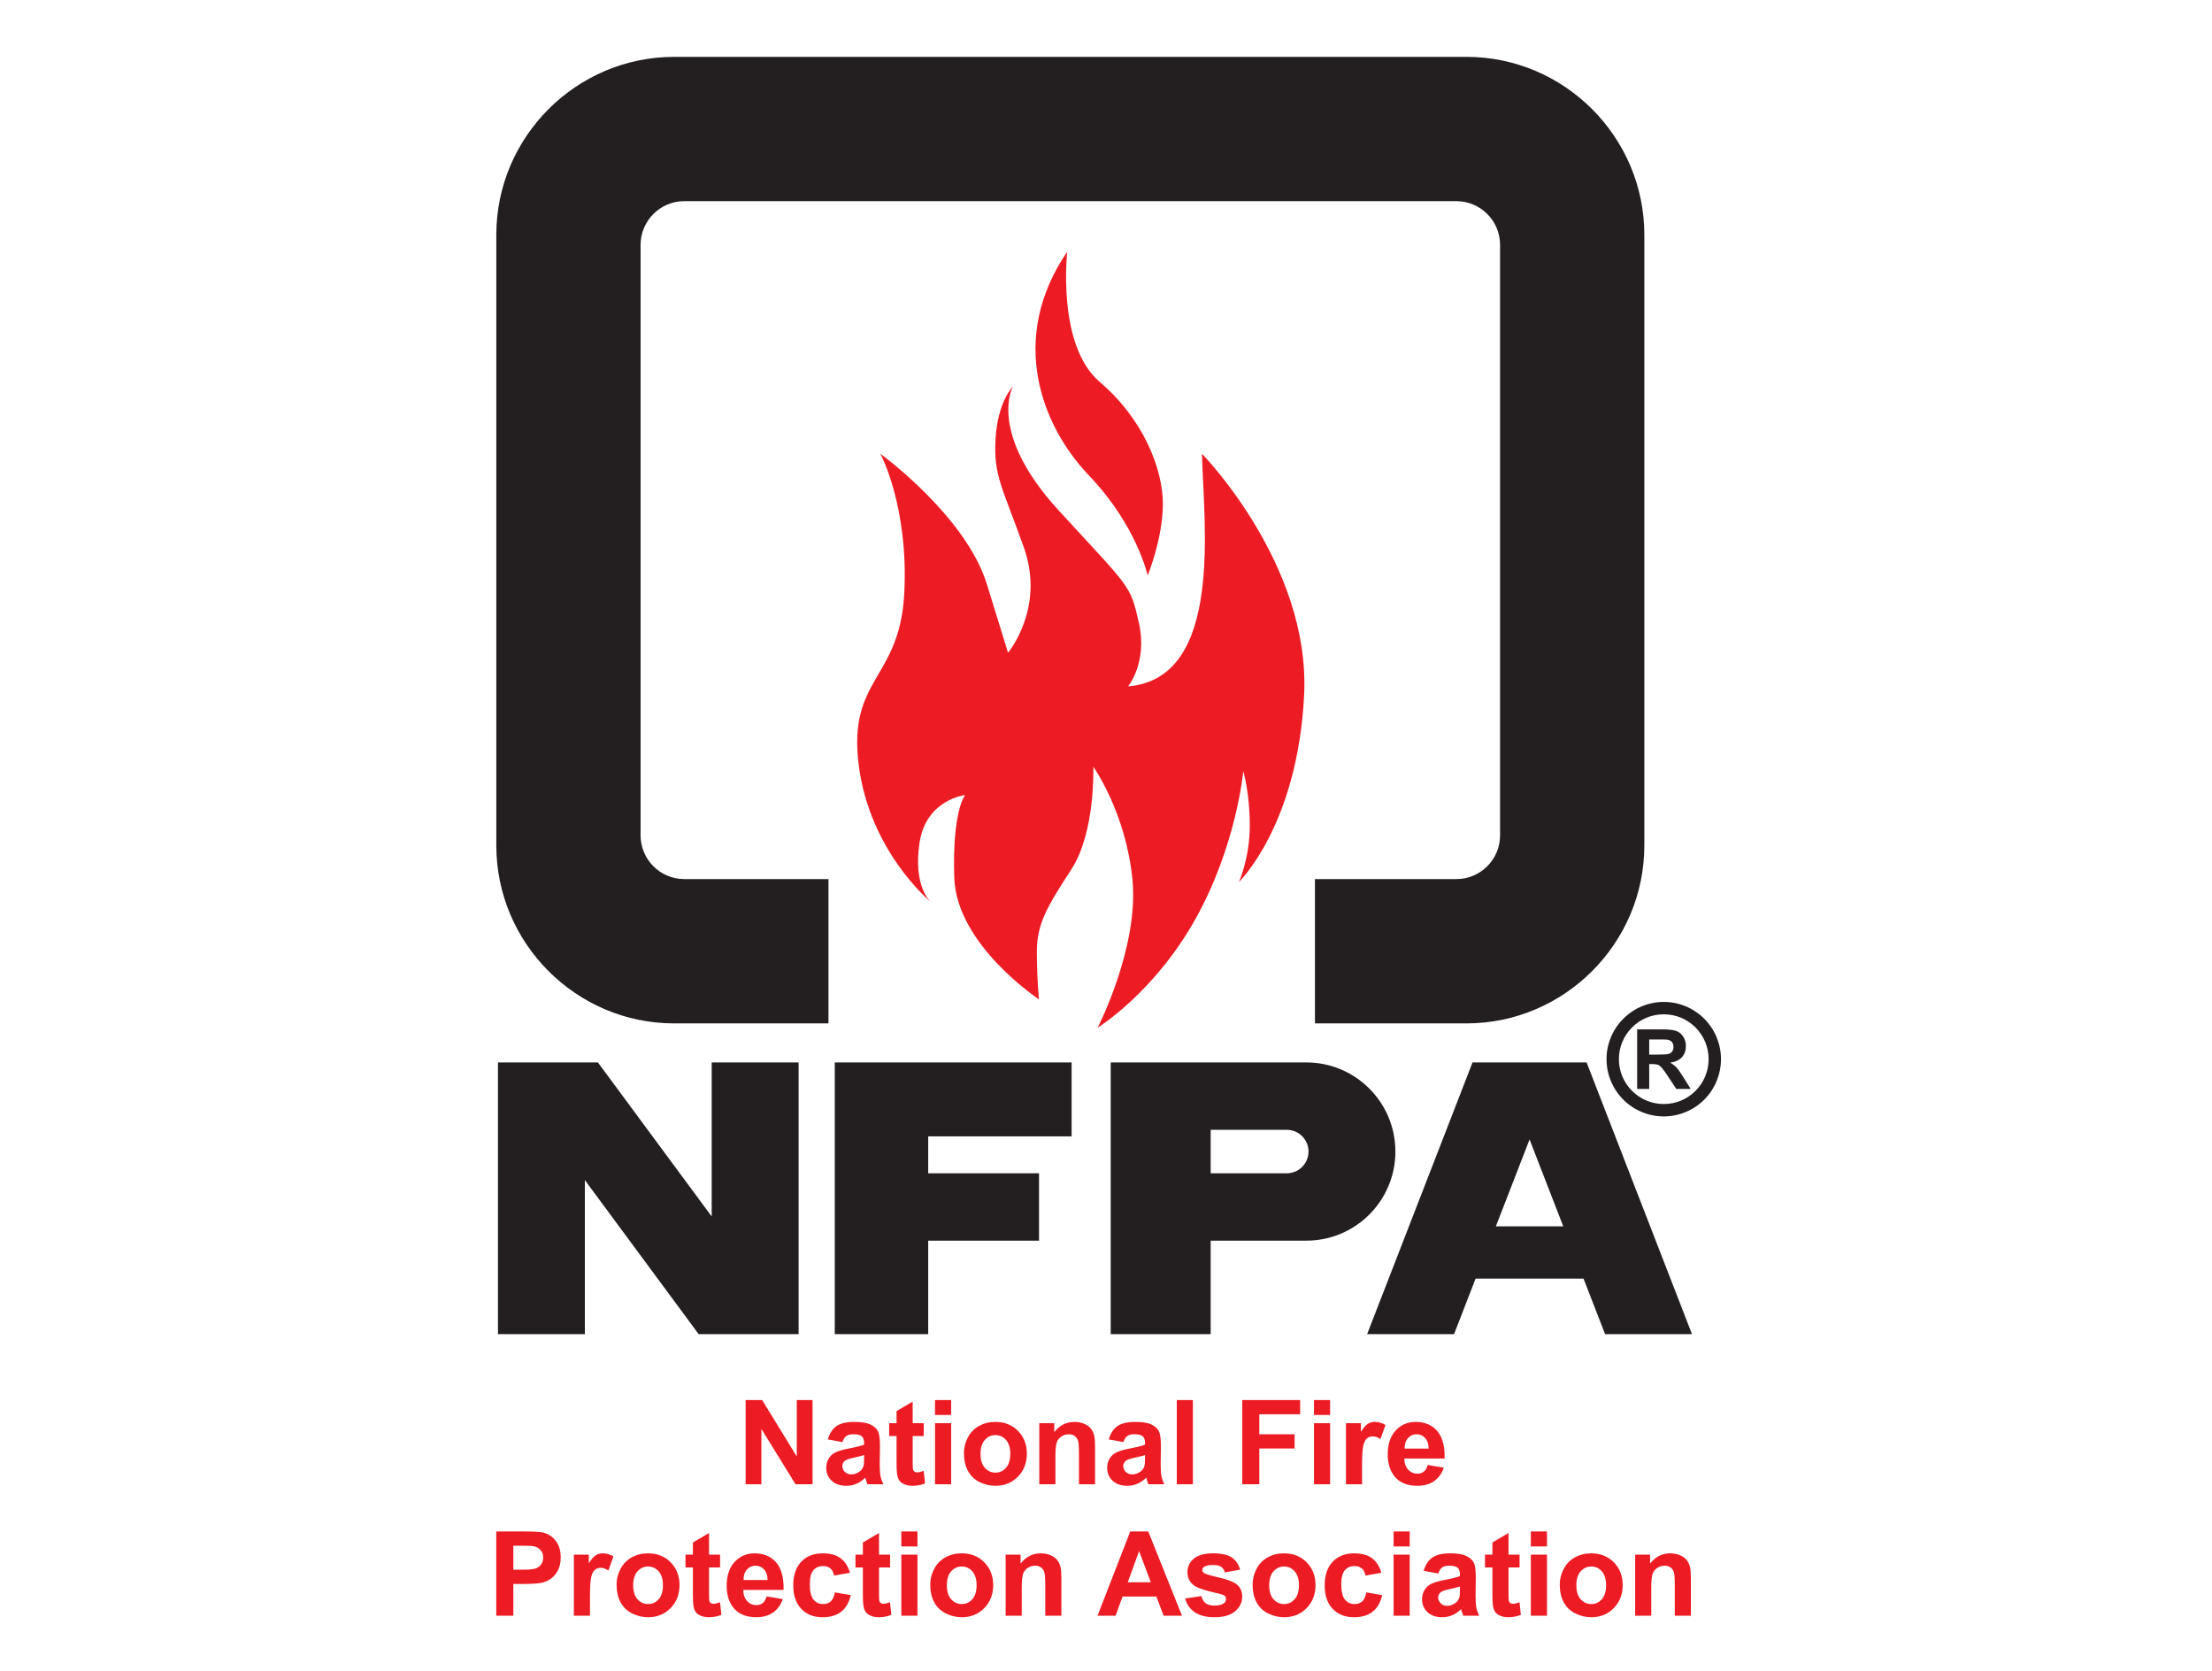<?xml version="1.0" encoding="UTF-8" standalone="no"?>
<svg xmlns="http://www.w3.org/2000/svg" xmlns:xlink="http://www.w3.org/1999/xlink" xmlns:serif="http://www.serif.com/" width="100%" height="100%" viewBox="0 0 200 151" version="1.1" xml:space="preserve" style="fill-rule:evenodd;clip-rule:evenodd;stroke-linejoin:round;stroke-miterlimit:2;">
    <g id="nfpa" transform="matrix(0.455,0,0,0.455,-81.818,-60.909)">
        <g transform="matrix(4.167,0,0,4.167,-1110.92,-1550.42)">
            <path d="M345.311,474.957L345.311,470.941L346.098,470.941L347.75,473.633L347.75,470.941L348.502,470.941L348.502,474.957L347.69,474.957L346.062,472.318L346.062,474.957L345.311,474.957ZM349.928,472.944L349.232,472.82C349.311,472.536 349.446,472.326 349.638,472.189C349.829,472.053 350.115,471.984 350.492,471.984C350.835,471.984 351.091,472.025 351.26,472.106C351.427,472.187 351.546,472.29 351.614,472.416C351.682,472.541 351.717,472.77 351.717,473.105L351.705,474.002C351.705,474.257 351.718,474.446 351.742,474.567C351.766,474.689 351.812,474.819 351.879,474.957L351.116,474.957C351.097,474.907 351.072,474.832 351.043,474.733C351.031,474.687 351.021,474.657 351.016,474.643C350.885,474.772 350.745,474.868 350.595,474.933C350.445,474.997 350.286,475.03 350.117,475.03C349.819,475.03 349.583,474.949 349.411,474.786C349.239,474.624 349.154,474.419 349.154,474.17C349.154,474.006 349.193,473.86 349.271,473.731C349.35,473.603 349.459,473.504 349.601,473.435C349.743,473.367 349.946,473.307 350.212,473.256C350.572,473.188 350.821,473.125 350.96,473.067L350.96,472.99C350.96,472.84 350.923,472.733 350.85,472.669C350.776,472.605 350.638,472.573 350.435,472.573C350.298,472.573 350.191,472.601 350.115,472.656C350.037,472.71 349.975,472.806 349.928,472.944ZM350.96,473.566C350.861,473.599 350.705,473.638 350.491,473.684C350.278,473.73 350.138,473.775 350.072,473.818C349.972,473.89 349.922,473.979 349.922,474.089C349.922,474.197 349.962,474.29 350.043,474.368C350.123,474.447 350.225,474.486 350.349,474.486C350.487,474.486 350.62,474.44 350.746,474.349C350.839,474.279 350.9,474.195 350.93,474.095C350.949,474.029 350.96,473.904 350.96,473.72L350.96,473.566ZM353.804,472.046L353.804,472.658L353.277,472.658L353.277,473.836C353.277,474.076 353.281,474.215 353.292,474.254C353.302,474.294 353.324,474.326 353.361,474.352C353.396,474.378 353.439,474.391 353.491,474.391C353.563,474.391 353.666,474.366 353.801,474.317L353.866,474.915C353.687,474.992 353.485,475.03 353.259,475.03C353.121,475.03 352.996,475.007 352.885,474.96C352.774,474.913 352.693,474.853 352.641,474.779C352.588,474.704 352.553,474.604 352.533,474.477C352.517,474.387 352.508,474.206 352.508,473.932L352.508,472.658L352.155,472.658L352.155,472.046L352.508,472.046L352.508,471.469L353.277,471.014L353.277,472.046L353.804,472.046ZM354.342,471.654L354.342,470.941L355.111,470.941L355.111,471.654L354.342,471.654ZM354.342,474.957L354.342,472.046L355.111,472.046L355.111,474.957L354.342,474.957ZM355.721,473.466C355.721,473.21 355.784,472.962 355.91,472.723C356.036,472.483 356.215,472.301 356.446,472.174C356.677,472.048 356.933,471.984 357.219,471.984C357.659,471.984 358.019,472.128 358.3,472.414C358.582,472.701 358.722,473.061 358.722,473.499C358.722,473.94 358.58,474.306 358.296,474.595C358.012,474.885 357.655,475.03 357.224,475.03C356.958,475.03 356.704,474.969 356.461,474.849C356.221,474.728 356.036,474.551 355.91,474.318C355.784,474.085 355.721,473.801 355.721,473.466ZM356.512,473.507C356.512,473.796 356.58,474.018 356.717,474.171C356.854,474.325 357.023,474.402 357.223,474.402C357.423,474.402 357.592,474.325 357.727,474.171C357.863,474.018 357.931,473.794 357.931,473.502C357.931,473.217 357.863,472.997 357.727,472.844C357.592,472.689 357.423,472.613 357.223,472.613C357.023,472.613 356.854,472.689 356.717,472.844C356.58,472.997 356.512,473.219 356.512,473.507ZM361.974,474.957L361.206,474.957L361.206,473.474C361.206,473.16 361.189,472.957 361.156,472.865C361.122,472.773 361.069,472.702 360.994,472.65C360.92,472.599 360.83,472.573 360.725,472.573C360.59,472.573 360.47,472.61 360.363,472.683C360.256,472.756 360.183,472.853 360.144,472.973C360.104,473.093 360.084,473.316 360.084,473.641L360.084,474.957L359.315,474.957L359.315,472.046L360.028,472.046L360.028,472.473C360.283,472.147 360.604,471.984 360.992,471.984C361.162,471.984 361.318,472.015 361.459,472.076C361.601,472.138 361.708,472.215 361.78,472.31C361.852,472.405 361.903,472.513 361.931,472.633C361.96,472.754 361.974,472.926 361.974,473.15L361.974,474.957ZM363.325,472.944L362.629,472.82C362.708,472.536 362.843,472.326 363.035,472.189C363.227,472.053 363.512,471.984 363.889,471.984C364.232,471.984 364.489,472.025 364.657,472.106C364.824,472.187 364.943,472.29 365.011,472.416C365.079,472.541 365.114,472.77 365.114,473.105L365.103,474.002C365.103,474.257 365.115,474.446 365.139,474.567C365.164,474.689 365.209,474.819 365.277,474.957L364.514,474.957C364.494,474.907 364.469,474.832 364.44,474.733C364.428,474.687 364.418,474.657 364.413,474.643C364.282,474.772 364.142,474.868 363.992,474.933C363.843,474.997 363.684,475.03 363.514,475.03C363.216,475.03 362.981,474.949 362.809,474.786C362.636,474.624 362.551,474.419 362.551,474.17C362.551,474.006 362.59,473.86 362.669,473.731C362.747,473.603 362.857,473.504 362.998,473.435C363.14,473.367 363.344,473.307 363.61,473.256C363.969,473.188 364.218,473.125 364.357,473.067L364.357,472.99C364.357,472.84 364.32,472.733 364.247,472.669C364.174,472.605 364.035,472.573 363.832,472.573C363.695,472.573 363.588,472.601 363.512,472.656C363.434,472.71 363.372,472.806 363.325,472.944ZM364.357,473.566C364.258,473.599 364.103,473.638 363.888,473.684C363.675,473.73 363.535,473.775 363.47,473.818C363.37,473.89 363.319,473.979 363.319,474.089C363.319,474.197 363.359,474.29 363.44,474.368C363.52,474.447 363.622,474.486 363.746,474.486C363.885,474.486 364.017,474.44 364.144,474.349C364.236,474.279 364.298,474.195 364.327,474.095C364.346,474.029 364.357,473.904 364.357,473.72L364.357,473.566ZM365.872,474.957L365.872,470.941L366.64,470.941L366.64,474.957L365.872,474.957ZM368.994,474.957L368.994,470.941L371.754,470.941L371.754,471.62L369.807,471.62L369.807,472.573L371.49,472.573L371.49,473.252L369.807,473.252L369.807,474.957L368.994,474.957ZM372.414,471.654L372.414,470.941L373.183,470.941L373.183,471.654L372.414,471.654ZM372.414,474.957L372.414,472.046L373.183,472.046L373.183,474.957L372.414,474.957ZM374.707,474.957L373.939,474.957L373.939,472.046L374.651,472.046L374.651,472.46C374.774,472.264 374.884,472.136 374.982,472.075C375.08,472.014 375.191,471.984 375.316,471.984C375.492,471.984 375.661,472.033 375.824,472.129L375.585,472.801C375.455,472.716 375.335,472.674 375.223,472.674C375.115,472.674 375.023,472.704 374.948,472.763C374.874,472.823 374.815,472.929 374.772,473.085C374.729,473.24 374.707,473.565 374.707,474.06L374.707,474.957ZM377.838,474.037L378.606,474.166C378.508,474.448 378.352,474.662 378.14,474.809C377.927,474.956 377.66,475.03 377.342,475.03C376.836,475.03 376.461,474.865 376.219,474.534C376.027,474.268 375.931,473.934 375.931,473.529C375.931,473.046 376.057,472.668 376.309,472.395C376.56,472.121 376.879,471.984 377.264,471.984C377.696,471.984 378.037,472.128 378.288,472.414C378.537,472.7 378.657,473.138 378.645,473.729L376.722,473.729C376.727,473.957 376.789,474.135 376.908,474.262C377.026,474.389 377.173,474.453 377.349,474.453C377.47,474.453 377.571,474.42 377.652,474.354C377.734,474.289 377.796,474.183 377.838,474.037ZM377.883,473.258C377.877,473.034 377.82,472.864 377.711,472.748C377.601,472.631 377.468,472.573 377.311,472.573C377.144,472.573 377.006,472.635 376.896,472.758C376.787,472.88 376.734,473.047 376.736,473.258L377.883,473.258ZM333.418,481.223L333.418,477.207L334.719,477.207C335.211,477.207 335.532,477.227 335.682,477.267C335.912,477.328 336.104,477.459 336.259,477.661C336.415,477.862 336.492,478.123 336.492,478.443C336.492,478.69 336.447,478.896 336.358,479.065C336.269,479.233 336.156,479.365 336.018,479.461C335.881,479.556 335.741,479.62 335.598,479.65C335.405,479.689 335.125,479.709 334.759,479.709L334.232,479.709L334.232,481.223L333.418,481.223ZM334.232,477.886L334.232,479.03L334.674,479.03C334.993,479.03 335.205,479.008 335.313,478.966C335.42,478.924 335.504,478.859 335.565,478.768C335.625,478.678 335.656,478.575 335.656,478.455C335.656,478.308 335.614,478.188 335.528,478.092C335.442,477.997 335.335,477.937 335.203,477.913C335.107,477.895 334.913,477.886 334.622,477.886L334.232,477.886ZM337.888,481.223L337.12,481.223L337.12,478.312L337.833,478.312L337.833,478.725C337.955,478.53 338.065,478.402 338.164,478.341C338.261,478.28 338.373,478.25 338.497,478.25C338.673,478.25 338.842,478.299 339.005,478.395L338.766,479.067C338.636,478.982 338.516,478.94 338.405,478.94C338.296,478.94 338.205,478.97 338.13,479.029C338.055,479.089 337.996,479.195 337.953,479.351C337.91,479.506 337.888,479.831 337.888,480.326L337.888,481.223ZM339.157,479.732C339.157,479.476 339.22,479.228 339.346,478.989C339.472,478.749 339.651,478.566 339.882,478.44C340.112,478.314 340.369,478.25 340.654,478.25C341.095,478.25 341.455,478.393 341.736,478.679C342.018,478.966 342.158,479.327 342.158,479.765C342.158,480.206 342.016,480.571 341.732,480.861C341.448,481.151 341.091,481.296 340.66,481.296C340.394,481.296 340.139,481.235 339.897,481.114C339.656,480.994 339.472,480.817 339.346,480.584C339.22,480.351 339.157,480.067 339.157,479.732ZM339.948,479.773C339.948,480.062 340.016,480.283 340.153,480.437C340.29,480.591 340.458,480.668 340.659,480.668C340.859,480.668 341.027,480.591 341.163,480.437C341.299,480.283 341.367,480.06 341.367,479.768C341.367,479.482 341.299,479.263 341.163,479.109C341.027,478.955 340.859,478.878 340.659,478.878C340.458,478.878 340.29,478.955 340.153,479.109C340.016,479.263 339.948,479.484 339.948,479.773ZM344.092,478.312L344.092,478.923L343.565,478.923L343.565,480.102C343.565,480.341 343.569,480.481 343.58,480.52C343.59,480.559 343.612,480.592 343.649,480.618C343.684,480.643 343.727,480.656 343.778,480.656C343.851,480.656 343.953,480.632 344.089,480.583L344.154,481.181C343.975,481.257 343.773,481.296 343.547,481.296C343.408,481.296 343.284,481.272 343.173,481.226C343.062,481.179 342.98,481.118 342.929,481.044C342.876,480.97 342.841,480.87 342.82,480.742C342.805,480.653 342.796,480.471 342.796,480.198L342.796,478.923L342.443,478.923L342.443,478.312L342.796,478.312L342.796,477.734L343.565,477.28L343.565,478.312L344.092,478.312ZM346.313,480.303L347.081,480.432C346.983,480.713 346.827,480.927 346.615,481.075C346.402,481.222 346.135,481.296 345.817,481.296C345.311,481.296 344.936,481.13 344.694,480.799C344.502,480.534 344.406,480.2 344.406,479.794C344.406,479.312 344.532,478.934 344.784,478.661C345.035,478.387 345.354,478.25 345.739,478.25C346.171,478.25 346.512,478.393 346.763,478.679C347.012,478.965 347.132,479.404 347.121,479.995L345.197,479.995C345.202,480.223 345.264,480.401 345.383,480.527C345.501,480.655 345.648,480.718 345.824,480.718C345.944,480.718 346.046,480.685 346.127,480.62C346.209,480.554 346.271,480.449 346.313,480.303ZM346.358,479.523C346.352,479.3 346.295,479.13 346.186,479.014C346.076,478.897 345.944,478.839 345.786,478.839C345.619,478.839 345.481,478.901 345.371,479.023C345.262,479.146 345.209,479.313 345.211,479.523L346.358,479.523ZM350.285,479.176L349.527,479.31C349.502,479.16 349.444,479.047 349.354,478.97C349.263,478.894 349.146,478.856 349.002,478.856C348.811,478.856 348.657,478.923 348.543,479.055C348.429,479.188 348.372,479.409 348.372,479.721C348.372,480.067 348.43,480.311 348.546,480.454C348.662,480.597 348.817,480.668 349.011,480.668C349.157,480.668 349.277,480.626 349.37,480.543C349.463,480.459 349.528,480.316 349.566,480.112L350.324,480.241C350.245,480.589 350.095,480.852 349.872,481.029C349.65,481.207 349.352,481.296 348.977,481.296C348.552,481.296 348.213,481.161 347.961,480.893C347.707,480.624 347.581,480.252 347.581,479.776C347.581,479.294 347.708,478.921 347.961,478.652C348.215,478.384 348.558,478.25 348.991,478.25C349.344,478.25 349.626,478.327 349.835,478.479C350.044,478.632 350.193,478.864 350.285,479.176ZM352.198,478.312L352.198,478.923L351.671,478.923L351.671,480.102C351.671,480.341 351.676,480.481 351.686,480.52C351.696,480.559 351.718,480.592 351.755,480.618C351.79,480.643 351.833,480.656 351.885,480.656C351.957,480.656 352.06,480.632 352.195,480.583L352.26,481.181C352.081,481.257 351.879,481.296 351.653,481.296C351.515,481.296 351.391,481.272 351.279,481.226C351.168,481.179 351.087,481.118 351.035,481.044C350.983,480.97 350.947,480.87 350.927,480.742C350.911,480.653 350.902,480.471 350.902,480.198L350.902,478.923L350.549,478.923L350.549,478.312L350.902,478.312L350.902,477.734L351.671,477.28L351.671,478.312L352.198,478.312ZM352.736,477.92L352.736,477.207L353.505,477.207L353.505,477.92L352.736,477.92ZM352.736,481.223L352.736,478.312L353.505,478.312L353.505,481.223L352.736,481.223ZM354.115,479.732C354.115,479.476 354.178,479.228 354.304,478.989C354.43,478.749 354.609,478.566 354.84,478.44C355.071,478.314 355.328,478.25 355.613,478.25C356.053,478.25 356.413,478.393 356.694,478.679C356.976,478.966 357.116,479.327 357.116,479.765C357.116,480.206 356.974,480.571 356.691,480.861C356.406,481.151 356.049,481.296 355.619,481.296C355.352,481.296 355.098,481.235 354.856,481.114C354.615,480.994 354.43,480.817 354.304,480.584C354.178,480.351 354.115,480.067 354.115,479.732ZM354.906,479.773C354.906,480.062 354.974,480.283 355.111,480.437C355.248,480.591 355.417,480.668 355.618,480.668C355.818,480.668 355.986,480.591 356.121,480.437C356.257,480.283 356.325,480.06 356.325,479.768C356.325,479.482 356.257,479.263 356.121,479.109C355.986,478.955 355.818,478.878 355.618,478.878C355.417,478.878 355.248,478.955 355.111,479.109C354.974,479.263 354.906,479.484 354.906,479.773ZM360.368,481.223L359.6,481.223L359.6,479.739C359.6,479.425 359.583,479.222 359.55,479.131C359.516,479.038 359.463,478.967 359.389,478.916C359.313,478.865 359.224,478.839 359.119,478.839C358.984,478.839 358.864,478.876 358.757,478.948C358.65,479.022 358.577,479.119 358.538,479.238C358.498,479.359 358.478,479.581 358.478,479.907L358.478,481.223L357.71,481.223L357.71,478.312L358.422,478.312L358.422,478.739C358.677,478.413 358.998,478.25 359.386,478.25C359.556,478.25 359.712,478.281 359.853,478.342C359.995,478.404 360.102,478.481 360.174,478.576C360.247,478.671 360.297,478.779 360.325,478.899C360.354,479.02 360.368,479.192 360.368,479.416L360.368,481.223ZM366.12,481.223L365.244,481.223L364.897,480.309L363.286,480.309L362.953,481.223L362.092,481.223L363.652,477.207L364.511,477.207L366.12,481.223ZM364.633,479.63L364.075,478.144L363.533,479.63L364.633,479.63ZM366.272,480.404L367.046,480.286C367.079,480.435 367.145,480.548 367.246,480.625C367.346,480.702 367.487,480.741 367.668,480.741C367.867,480.741 368.017,480.704 368.117,480.631C368.185,480.58 368.218,480.511 368.218,480.424C368.218,480.367 368.2,480.318 368.163,480.28C368.125,480.243 368.039,480.209 367.906,480.178C367.285,480.04 366.891,479.915 366.725,479.802C366.494,479.644 366.379,479.425 366.379,479.146C366.379,478.892 366.479,478.68 366.678,478.508C366.877,478.336 367.186,478.25 367.603,478.25C368.001,478.25 368.298,478.316 368.491,478.446C368.685,478.577 368.819,478.769 368.891,479.025L368.168,479.159C368.137,479.045 368.077,478.957 367.99,478.896C367.903,478.835 367.779,478.805 367.617,478.805C367.413,478.805 367.268,478.834 367.179,478.89C367.12,478.931 367.091,478.983 367.091,479.047C367.091,479.102 367.116,479.149 367.167,479.187C367.238,479.238 367.478,479.31 367.889,479.404C368.3,479.497 368.588,479.611 368.75,479.747C368.912,479.883 368.992,480.075 368.992,480.32C368.992,480.586 368.881,480.816 368.658,481.008C368.435,481.2 368.105,481.296 367.668,481.296C367.271,481.296 366.957,481.215 366.725,481.056C366.495,480.896 366.343,480.679 366.272,480.404ZM369.487,479.732C369.487,479.476 369.549,479.228 369.676,478.989C369.802,478.749 369.98,478.566 370.211,478.44C370.442,478.314 370.699,478.25 370.984,478.25C371.424,478.25 371.785,478.393 372.066,478.679C372.347,478.966 372.487,479.327 372.487,479.765C372.487,480.206 372.345,480.571 372.062,480.861C371.778,481.151 371.421,481.296 370.99,481.296C370.723,481.296 370.469,481.235 370.227,481.114C369.986,480.994 369.802,480.817 369.676,480.584C369.549,480.351 369.487,480.067 369.487,479.732ZM370.278,479.773C370.278,480.062 370.346,480.283 370.482,480.437C370.62,480.591 370.788,480.668 370.989,480.668C371.189,480.668 371.357,480.591 371.493,480.437C371.628,480.283 371.697,480.06 371.697,479.768C371.697,479.482 371.628,479.263 371.493,479.109C371.357,478.955 371.189,478.878 370.989,478.878C370.788,478.878 370.62,478.955 370.482,479.109C370.346,479.263 370.278,479.484 370.278,479.773ZM375.627,479.176L374.87,479.31C374.845,479.16 374.787,479.047 374.696,478.97C374.606,478.894 374.489,478.856 374.345,478.856C374.153,478.856 374,478.923 373.886,479.055C373.772,479.188 373.715,479.409 373.715,479.721C373.715,480.067 373.773,480.311 373.889,480.454C374.005,480.597 374.16,480.668 374.354,480.668C374.5,480.668 374.62,480.626 374.712,480.543C374.806,480.459 374.871,480.316 374.909,480.112L375.667,480.241C375.588,480.589 375.437,480.852 375.215,481.029C374.993,481.207 374.695,481.296 374.32,481.296C373.895,481.296 373.556,481.161 373.303,480.893C373.05,480.624 372.924,480.252 372.924,479.776C372.924,479.294 373.051,478.921 373.304,478.652C373.558,478.384 373.901,478.25 374.333,478.25C374.687,478.25 374.968,478.327 375.178,478.479C375.386,478.632 375.536,478.864 375.627,479.176ZM376.211,477.92L376.211,477.207L376.98,477.207L376.98,477.92L376.211,477.92ZM376.211,481.223L376.211,478.312L376.98,478.312L376.98,481.223L376.211,481.223ZM378.342,479.21L377.646,479.086C377.725,478.802 377.86,478.591 378.052,478.455C378.244,478.318 378.529,478.25 378.906,478.25C379.25,478.25 379.506,478.291 379.674,478.372C379.841,478.453 379.96,478.556 380.028,478.681C380.096,478.806 380.131,479.036 380.131,479.37L380.12,480.268C380.12,480.523 380.132,480.711 380.156,480.833C380.181,480.955 380.226,481.085 380.294,481.223L379.531,481.223C379.511,481.172 379.486,481.098 379.457,480.999C379.445,480.953 379.435,480.923 379.43,480.909C379.299,481.038 379.159,481.134 379.009,481.199C378.86,481.263 378.701,481.296 378.531,481.296C378.233,481.296 377.998,481.214 377.826,481.052C377.654,480.89 377.568,480.684 377.568,480.436C377.568,480.272 377.607,480.126 377.686,479.997C377.764,479.868 377.874,479.769 378.016,479.701C378.157,479.633 378.361,479.573 378.627,479.522C378.986,479.454 379.236,479.391 379.374,479.333L379.374,479.255C379.374,479.106 379.337,478.999 379.264,478.935C379.191,478.871 379.052,478.839 378.849,478.839C378.712,478.839 378.606,478.866 378.529,478.921C378.451,478.976 378.39,479.072 378.342,479.21ZM379.374,479.832C379.276,479.865 379.12,479.904 378.905,479.95C378.692,479.995 378.552,480.04 378.487,480.084C378.387,480.155 378.336,480.245 378.336,480.354C378.336,480.463 378.376,480.556 378.457,480.634C378.537,480.713 378.639,480.752 378.763,480.752C378.902,480.752 379.034,480.706 379.161,480.615C379.253,480.545 379.315,480.461 379.344,480.36C379.364,480.294 379.374,480.169 379.374,479.985L379.374,479.832ZM382.218,478.312L382.218,478.923L381.691,478.923L381.691,480.102C381.691,480.341 381.696,480.481 381.706,480.52C381.716,480.559 381.739,480.592 381.775,480.618C381.811,480.643 381.854,480.656 381.905,480.656C381.977,480.656 382.08,480.632 382.215,480.583L382.28,481.181C382.101,481.257 381.899,481.296 381.673,481.296C381.535,481.296 381.411,481.272 381.299,481.226C381.188,481.179 381.107,481.118 381.056,481.044C381.003,480.97 380.968,480.87 380.947,480.742C380.931,480.653 380.923,480.471 380.923,480.198L380.923,478.923L380.569,478.923L380.569,478.312L380.923,478.312L380.923,477.734L381.691,477.28L381.691,478.312L382.218,478.312ZM382.756,477.92L382.756,477.207L383.525,477.207L383.525,477.92L382.756,477.92ZM382.756,481.223L382.756,478.312L383.525,478.312L383.525,481.223L382.756,481.223ZM384.135,479.732C384.135,479.476 384.198,479.228 384.324,478.989C384.45,478.749 384.629,478.566 384.86,478.44C385.091,478.314 385.348,478.25 385.633,478.25C386.073,478.25 386.433,478.393 386.715,478.679C386.996,478.966 387.136,479.327 387.136,479.765C387.136,480.206 386.994,480.571 386.711,480.861C386.427,481.151 386.07,481.296 385.639,481.296C385.372,481.296 385.118,481.235 384.876,481.114C384.635,480.994 384.45,480.817 384.324,480.584C384.198,480.351 384.135,480.067 384.135,479.732ZM384.926,479.773C384.926,480.062 384.994,480.283 385.131,480.437C385.269,480.591 385.437,480.668 385.638,480.668C385.838,480.668 386.006,480.591 386.142,480.437C386.277,480.283 386.345,480.06 386.345,479.768C386.345,479.482 386.277,479.263 386.142,479.109C386.006,478.955 385.838,478.878 385.638,478.878C385.437,478.878 385.269,478.955 385.131,479.109C384.994,479.263 384.926,479.484 384.926,479.773ZM390.388,481.223L389.62,481.223L389.62,479.739C389.62,479.425 389.603,479.222 389.571,479.131C389.537,479.038 389.483,478.967 389.409,478.916C389.334,478.865 389.244,478.839 389.14,478.839C389.005,478.839 388.884,478.876 388.778,478.948C388.67,479.022 388.597,479.119 388.558,479.238C388.518,479.359 388.498,479.581 388.498,479.907L388.498,481.223L387.73,481.223L387.73,478.312L388.442,478.312L388.442,478.739C388.697,478.413 389.018,478.25 389.406,478.25C389.576,478.25 389.732,478.281 389.873,478.342C390.015,478.404 390.122,478.481 390.194,478.576C390.267,478.671 390.317,478.779 390.345,478.899C390.374,479.02 390.388,479.192 390.388,479.416L390.388,481.223ZM360.649,416.193C360.649,416.193 360.131,420.648 362.203,422.41C364.275,424.172 365.208,426.555 365.208,428.213C365.208,429.871 364.483,431.633 364.483,431.633C364.483,431.633 363.965,429.249 361.685,426.866C359.405,424.483 357.824,420.322 360.649,416.193ZM367.074,425.83C367.074,425.83 372.255,431.115 371.944,437.332C371.633,443.55 368.835,446.244 368.835,446.244C368.835,446.244 369.353,445.104 369.353,443.55C369.353,441.996 369.042,440.959 369.042,440.959C369.042,440.959 368.732,444.482 366.763,448.006C364.794,451.529 362.1,453.187 362.1,453.187C362.1,453.187 364.069,449.353 363.758,446.14C363.447,442.928 361.892,440.752 361.892,440.752C361.892,440.752 361.996,443.861 360.856,445.622C359.716,447.384 359.198,448.213 359.198,449.56C359.198,450.907 359.302,451.84 359.302,451.84C359.302,451.84 355.364,449.249 355.26,446.037C355.157,442.824 355.779,442.099 355.779,442.099C355.779,442.099 353.913,442.306 353.602,444.379C353.291,446.451 354.12,447.177 354.12,447.177C354.12,447.177 351.219,444.793 350.701,440.648C350.183,436.503 352.67,436.607 352.877,432.462C353.084,428.317 351.737,425.83 351.737,425.83C351.737,425.83 355.805,428.781 356.815,432.047L357.824,435.314C357.824,435.314 359.613,433.187 358.576,430.286C357.54,427.384 357.125,426.866 357.229,425.104C357.333,423.343 358.058,422.618 358.058,422.618C358.058,422.618 356.815,424.794 360.234,428.524C363.654,432.255 363.654,432.047 364.069,433.913C364.483,435.778 363.55,436.918 363.55,436.918C368.156,436.534 367.135,429.03 367.074,425.83" style="fill:rgb(237,28,36);fill-rule:nonzero;"></path>
        </g>
        <g transform="matrix(4.167,0,0,4.167,-1110.92,-1645.36)">
            <path d="M387.166,475.546C387.417,475.294 387.718,475.091 388.051,474.953C388.375,474.819 388.727,474.746 389.094,474.746C389.462,474.746 389.814,474.819 390.137,474.953C390.473,475.092 390.774,475.295 391.024,475.545C391.275,475.797 391.478,476.098 391.616,476.433C391.749,476.755 391.823,477.108 391.823,477.474C391.823,477.842 391.749,478.195 391.616,478.518C391.477,478.853 391.274,479.155 391.024,479.405C390.774,479.655 390.473,479.857 390.137,479.996C389.815,480.13 389.462,480.204 389.094,480.204C388.727,480.204 388.375,480.13 388.053,479.996C387.717,479.858 387.416,479.655 387.166,479.405C386.914,479.152 386.711,478.852 386.573,478.519C386.439,478.196 386.365,477.843 386.365,477.474C386.365,477.108 386.439,476.755 386.573,476.433C386.711,476.098 386.913,475.798 387.166,475.546ZM388.277,475.496C388.016,475.605 387.779,475.765 387.582,475.961C387.384,476.16 387.225,476.396 387.116,476.657C387.013,476.908 386.955,477.184 386.955,477.474C386.955,477.765 387.013,478.042 387.117,478.293C387.225,478.555 387.385,478.791 387.582,478.987C387.78,479.185 388.017,479.344 388.278,479.452C388.528,479.556 388.804,479.613 389.094,479.613C389.386,479.613 389.663,479.556 389.913,479.452C390.173,479.345 390.408,479.186 390.607,478.987C390.805,478.789 390.965,478.553 391.072,478.294C391.175,478.043 391.233,477.766 391.233,477.474C391.233,477.184 391.175,476.907 391.072,476.657C390.964,476.396 390.805,476.159 390.608,475.962C390.408,475.764 390.173,475.604 389.913,475.497C389.663,475.393 389.386,475.336 389.094,475.336C388.803,475.336 388.527,475.393 388.277,475.496ZM387.825,478.894L387.825,476.055L389.032,476.055C389.336,476.055 389.557,476.081 389.694,476.132C389.832,476.183 389.942,476.273 390.025,476.403C390.107,476.534 390.149,476.683 390.149,476.851C390.149,477.064 390.087,477.24 389.962,477.379C389.837,477.518 389.65,477.605 389.402,477.641C389.525,477.713 389.627,477.793 389.707,477.879C389.788,477.966 389.896,478.12 390.032,478.341L390.379,478.894L389.693,478.894L389.282,478.274C389.135,478.054 389.034,477.916 388.979,477.858C388.925,477.801 388.867,477.762 388.806,477.74C388.745,477.719 388.648,477.709 388.516,477.709L388.4,477.709L388.4,478.894L387.825,478.894ZM388.4,477.256L388.824,477.256C389.099,477.256 389.271,477.245 389.339,477.221C389.407,477.198 389.462,477.158 389.5,477.101C389.539,477.044 389.558,476.973 389.558,476.888C389.558,476.792 389.532,476.715 389.481,476.656C389.43,476.597 389.358,476.56 389.266,476.545C389.219,476.538 389.08,476.535 388.847,476.535L388.4,476.535L388.4,477.256ZM342.381,436.57L379.208,436.57C380.352,436.57 381.288,437.506 381.288,438.651L381.288,466.809C381.288,467.953 380.352,468.889 379.208,468.889L372.46,468.889L372.46,475.769L379.688,475.769C384.352,475.769 388.168,471.953 388.168,467.289L388.168,438.171C388.168,433.507 384.352,429.691 379.688,429.691L341.901,429.691C337.237,429.691 333.421,433.507 333.421,438.171L333.421,467.289C333.421,471.953 337.237,475.769 341.901,475.769L349.261,475.769L349.261,468.889L342.381,468.889C341.237,468.889 340.301,467.953 340.301,466.809L340.301,438.651C340.301,437.506 341.237,436.57 342.381,436.57ZM338.266,477.63L333.499,477.63L333.499,490.583L337.644,490.583L337.644,483.24L343.07,490.583L347.837,490.583L347.837,477.63L343.692,477.63L343.692,484.974L338.266,477.63ZM354.017,481.154L360.856,481.154L360.856,477.63L349.561,477.63L349.561,490.583L354.017,490.583L354.017,486.127L359.302,486.127L359.302,482.915L354.017,482.915L354.017,481.154ZM379.975,477.63L385.415,477.63L390.44,490.583L386.296,490.583L385.269,487.938L380.12,487.938L379.094,490.583L374.949,490.583L379.975,477.63ZM384.302,485.446L382.695,481.303L381.087,485.446L384.302,485.446ZM372.047,477.63L362.721,477.63L362.721,490.583L367.488,490.583L367.488,486.127L372.047,486.127C374.394,486.127 376.296,484.225 376.296,481.879C376.296,479.532 374.394,477.63 372.047,477.63L372.047,477.63ZM371.117,482.915L367.488,482.915L367.488,480.843L371.117,480.843C371.689,480.843 372.153,481.307 372.153,481.879C372.153,482.451 371.689,482.915 371.117,482.915L371.117,482.915ZM371.117,480.843L372.047,477.63" style="fill:rgb(35,31,32);fill-rule:nonzero;"></path>
        </g>
    </g>
</svg>
